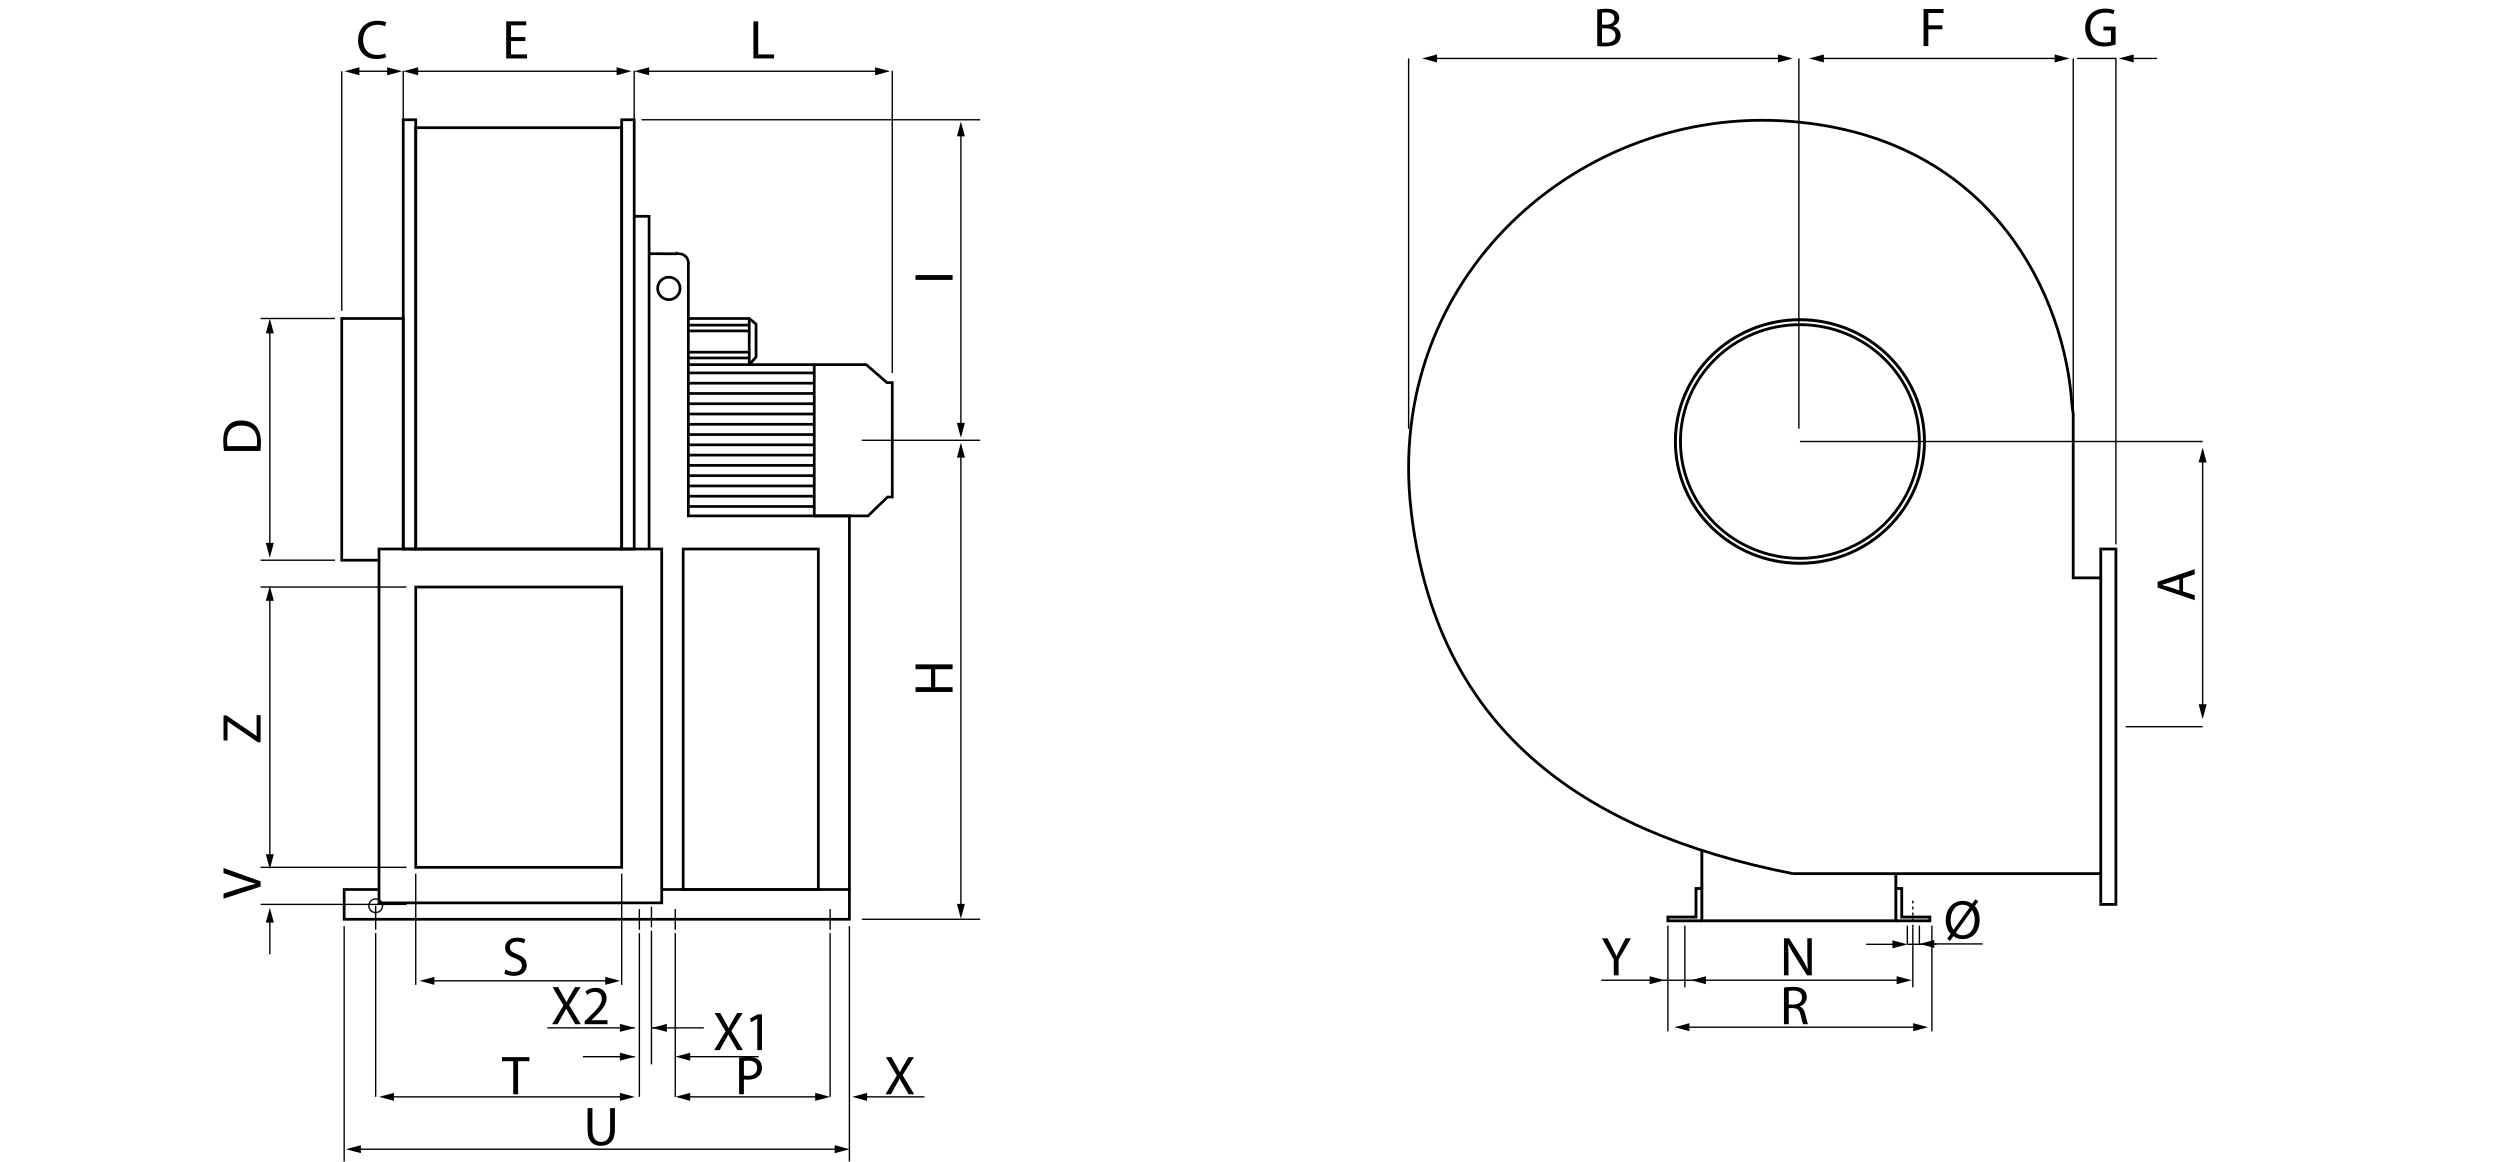 <?xml version="1.0" encoding="utf-8"?>
<!-- Generator: Adobe Illustrator 22.1.0, SVG Export Plug-In . SVG Version: 6.00 Build 0)  -->
<svg version="1.1" id="Capa_2" xmlns="http://www.w3.org/2000/svg" xmlns:xlink="http://www.w3.org/1999/xlink" x="0px" y="0px"
	 width="454px" height="210.94px" viewBox="0 0 454 210.94" enable-background="new 0 0 454 210.94" xml:space="preserve">
<g>
	<g>
		
			<rect x="68.827" y="99.701" fill="none" stroke="#000000" stroke-width="0.496" stroke-miterlimit="10" width="51.343" height="64.261"/>
		
			<rect x="75.499" y="106.605" fill="none" stroke="#000000" stroke-width="0.496" stroke-miterlimit="10" width="37.399" height="50.904"/>
		
			<rect x="124.065" y="99.701" fill="none" stroke="#000000" stroke-width="0.496" stroke-miterlimit="10" width="24.543" height="61.833"/>
		<polyline fill="none" stroke="#000000" stroke-width="0.496" stroke-miterlimit="10" points="120.17,161.535 154.25,161.535 
			154.25,166.94 62.5,166.94 62.5,161.535 68.827,161.535 		"/>
		
			<rect x="75.499" y="23.19" fill="none" stroke="#000000" stroke-width="0.496" stroke-miterlimit="10" width="37.399" height="76.512"/>
		
			<rect x="73.226" y="21.749" fill="none" stroke="#000000" stroke-width="0.496" stroke-miterlimit="10" width="2.273" height="77.953"/>
		
			<rect x="112.898" y="21.749" fill="none" stroke="#000000" stroke-width="0.496" stroke-miterlimit="10" width="2.273" height="77.953"/>
		<polyline fill="none" stroke="#000000" stroke-width="0.496" stroke-miterlimit="10" points="68.827,101.732 62.061,101.732 
			62.061,57.84 73.226,57.84 73.226,99.701 		"/>
		<path fill="none" stroke="#000000" stroke-width="0.496" stroke-miterlimit="10" d="M154.25,161.535V93.69H125v-45.5
			c0,0,0.333-1.792-1.542-2.125c0.042,0.042-5.583,0-5.583,0"/>
		<polyline fill="none" stroke="#000000" stroke-width="0.496" stroke-miterlimit="10" points="115.17,39.281 117.875,39.281 
			117.875,99.701 		"/>
		<circle fill="none" stroke="#000000" stroke-width="0.496" stroke-miterlimit="10" cx="121.467" cy="52.374" r="2.039"/>
		<polygon fill="none" stroke="#000000" stroke-width="0.496" stroke-miterlimit="10" points="154.25,93.69 157.635,93.69 
			161.177,90.26 162.036,90.26 162.036,69.491 161.07,69.491 157.313,66.219 147.869,66.219 147.869,93.69 		"/>
		<polyline fill="none" stroke="#000000" stroke-width="0.496" stroke-miterlimit="10" points="125,57.84 136.062,57.84 
			137.3,58.865 137.3,64.834 136.062,66.219 125,66.219 147.869,66.219 		"/>
		
			<line fill="none" stroke="#000000" stroke-width="0.496" stroke-miterlimit="10" x1="147.869" y1="91.977" x2="125" y2="91.977"/>
		
			<line fill="none" stroke="#000000" stroke-width="0.496" stroke-miterlimit="10" x1="147.869" y1="75.185" x2="125" y2="75.185"/>
		
			<line fill="none" stroke="#000000" stroke-width="0.496" stroke-miterlimit="10" x1="147.869" y1="77.051" x2="125" y2="77.051"/>
		
			<line fill="none" stroke="#000000" stroke-width="0.496" stroke-miterlimit="10" x1="147.869" y1="78.916" x2="125" y2="78.916"/>
		
			<line fill="none" stroke="#000000" stroke-width="0.496" stroke-miterlimit="10" x1="147.869" y1="80.782" x2="125" y2="80.782"/>
		
			<line fill="none" stroke="#000000" stroke-width="0.496" stroke-miterlimit="10" x1="147.869" y1="82.648" x2="125" y2="82.648"/>
		
			<line fill="none" stroke="#000000" stroke-width="0.496" stroke-miterlimit="10" x1="147.869" y1="84.514" x2="125" y2="84.514"/>
		<line fill="none" stroke="#000000" stroke-width="0.496" stroke-miterlimit="10" x1="147.869" y1="86.38" x2="125" y2="86.38"/>
		
			<line fill="none" stroke="#000000" stroke-width="0.496" stroke-miterlimit="10" x1="147.869" y1="88.245" x2="125" y2="88.245"/>
		
			<line fill="none" stroke="#000000" stroke-width="0.496" stroke-miterlimit="10" x1="147.869" y1="90.111" x2="125" y2="90.111"/>
		
			<line fill="none" stroke="#000000" stroke-width="0.496" stroke-miterlimit="10" x1="147.869" y1="71.453" x2="125" y2="71.453"/>
		
			<line fill="none" stroke="#000000" stroke-width="0.496" stroke-miterlimit="10" x1="147.869" y1="73.319" x2="125" y2="73.319"/>
		
			<line fill="none" stroke="#000000" stroke-width="0.496" stroke-miterlimit="10" x1="147.869" y1="67.722" x2="125" y2="67.722"/>
		
			<line fill="none" stroke="#000000" stroke-width="0.496" stroke-miterlimit="10" x1="147.869" y1="69.587" x2="125" y2="69.587"/>
	</g>
	<line fill="none" stroke="#000000" stroke-width="0.496" stroke-miterlimit="10" x1="125" y1="59.04" x2="136.062" y2="59.04"/>
	<line fill="none" stroke="#000000" stroke-width="0.496" stroke-miterlimit="10" x1="125" y1="60.093" x2="136.062" y2="60.093"/>
	<line fill="none" stroke="#000000" stroke-width="0.496" stroke-miterlimit="10" x1="125" y1="63.956" x2="136.062" y2="63.956"/>
	<line fill="none" stroke="#000000" stroke-width="0.496" stroke-miterlimit="10" x1="125" y1="65.009" x2="136.062" y2="65.009"/>
	
		<line fill="none" stroke="#000000" stroke-width="0.496" stroke-miterlimit="10" x1="136.062" y1="57.84" x2="136.062" y2="66.219"/>
</g>
<line fill="none" stroke="#000000" stroke-width="0.25" stroke-miterlimit="10" x1="156.5" y1="166.94" x2="178" y2="166.94"/>
<line fill="none" stroke="#000000" stroke-width="0.25" stroke-miterlimit="10" x1="156.5" y1="79.955" x2="178" y2="79.955"/>
<line fill="none" stroke="#000000" stroke-width="0.25" stroke-miterlimit="10" x1="47.327" y1="57.84" x2="60.827" y2="57.84"/>
<line fill="none" stroke="#000000" stroke-width="0.25" stroke-miterlimit="10" x1="47.327" y1="101.732" x2="60.827" y2="101.732"/>
<line fill="none" stroke="#000000" stroke-width="0.25" stroke-miterlimit="10" x1="47.327" y1="106.605" x2="73.827" y2="106.605"/>
<line fill="none" stroke="#000000" stroke-width="0.25" stroke-miterlimit="10" x1="47.327" y1="157.509" x2="73.827" y2="157.509"/>
<line fill="none" stroke="#000000" stroke-width="0.25" stroke-miterlimit="10" x1="47.327" y1="164.237" x2="73.827" y2="164.237"/>
<line fill="none" stroke="#000000" stroke-width="0.25" stroke-miterlimit="10" x1="62.061" y1="56.44" x2="62.061" y2="12.94"/>
<line fill="none" stroke="#000000" stroke-width="0.25" stroke-miterlimit="10" x1="116.5" y1="21.749" x2="178" y2="21.749"/>
<path fill="none" stroke="#000000" stroke-width="0.25" stroke-miterlimit="10" d="M73.226,17.344c0,2.433,0,4.404,0,4.404
	S73.226,19.777,73.226,17.344s0-4.404,0-4.404S73.226,14.912,73.226,17.344z"/>
<path fill="none" stroke="#000000" stroke-width="0.25" stroke-miterlimit="10" d="M115.17,17.344c0,2.433,0,4.404,0,4.404
	S115.17,19.777,115.17,17.344s0-4.404,0-4.404S115.17,14.912,115.17,17.344z"/>
<path fill="none" stroke="#000000" stroke-width="0.25" stroke-miterlimit="10" d="M162.036,17.344c0,2.433,0,50.404,0,50.404
	S162.036,19.777,162.036,17.344s0-4.404,0-4.404S162.036,14.912,162.036,17.344z"/>
<path fill="none" stroke="#000000" stroke-width="0.25" stroke-miterlimit="10" d="M154.25,189.565c0,11.805,0,21.375,0,21.375
	S154.25,201.37,154.25,189.565s0-21.375,0-21.375S154.25,177.76,154.25,189.565z"/>
<path fill="none" stroke="#000000" stroke-width="0.25" stroke-miterlimit="10" d="M62.5,189.565c0,11.805,0,21.375,0,21.375
	S62.5,201.37,62.5,189.565s0-21.375,0-21.375S62.5,177.76,62.5,189.565z"/>
<path fill="none" stroke="#000000" stroke-width="0.25" stroke-miterlimit="10" d="M68.223,184.315c0,8.215,0,14.875,0,14.875
	S68.223,192.53,68.223,184.315s0-14.875,0-14.875S68.223,176.1,68.223,184.315z"/>
<path fill="none" stroke="#000000" stroke-width="0.25" stroke-miterlimit="10" d="M116.109,184.315c0,8.215,0,14.875,0,14.875
	S116.109,192.53,116.109,184.315s0-14.875,0-14.875S116.109,176.1,116.109,184.315z"/>
<path fill="none" stroke="#000000" stroke-width="0.25" stroke-miterlimit="10" d="M118.306,183.884c0,8.215,0,9.415,0,9.415
	S118.306,192.099,118.306,183.884c0-8.215,0-14.875,0-14.875S118.306,175.669,118.306,183.884z"/>
<path fill="none" stroke="#000000" stroke-width="0.25" stroke-miterlimit="10" d="M122.628,184.315c0,8.215,0,14.875,0,14.875
	S122.628,192.53,122.628,184.315s0-14.875,0-14.875S122.628,176.1,122.628,184.315z"/>
<path fill="none" stroke="#000000" stroke-width="0.25" stroke-miterlimit="10" d="M150.75,184.315c0,8.215,0,14.875,0,14.875
	S150.75,192.53,150.75,184.315s0-14.875,0-14.875S150.75,176.1,150.75,184.315z"/>
<circle fill="none" stroke="#000000" stroke-width="0.25" stroke-miterlimit="10" cx="68.223" cy="164.485" r="1.24"/>
<line fill="none" stroke="#000000" stroke-width="0.25" stroke-miterlimit="10" x1="68.223" y1="168.846" x2="68.223" y2="164.485"/>
<line fill="none" stroke="#000000" stroke-width="0.25" stroke-miterlimit="10" x1="116.109" y1="168.846" x2="116.109" y2="165.081"/>
<line fill="none" stroke="#000000" stroke-width="0.25" stroke-miterlimit="10" x1="118.306" y1="168.415" x2="118.306" y2="164.651"/>
<line fill="none" stroke="#000000" stroke-width="0.25" stroke-miterlimit="10" x1="122.628" y1="168.846" x2="122.628" y2="165.081"/>
<line fill="none" stroke="#000000" stroke-width="0.25" stroke-miterlimit="10" x1="150.75" y1="168.846" x2="150.75" y2="165.081"/>
<path fill="none" stroke="#000000" stroke-width="0.25" stroke-miterlimit="10" d="M75.499,168.754c0,5.578,0,10.101,0,10.101
	S75.499,174.333,75.499,168.754c0-5.578,0-10.101,0-10.101S75.499,163.176,75.499,168.754z"/>
<path fill="none" stroke="#000000" stroke-width="0.25" stroke-miterlimit="10" d="M112.898,168.754c0,5.578,0,10.101,0,10.101
	S112.898,174.333,112.898,168.754c0-5.578,0-10.101,0-10.101S112.898,163.176,112.898,168.754z"/>
<g>
	<g>
		
			<line fill="none" stroke="#000000" stroke-width="0.25" stroke-miterlimit="10" x1="71.042" y1="199.19" x2="113.067" y2="199.19"/>
		<g>
			<polygon points="71.537,199.916 68.827,199.19 71.537,198.464 			"/>
		</g>
		<g>
			<polygon points="112.572,199.916 115.282,199.19 112.572,198.464 			"/>
		</g>
	</g>
</g>
<g>
	<g>
		
			<line fill="none" stroke="#000000" stroke-width="0.25" stroke-miterlimit="10" x1="65.042" y1="208.697" x2="152.067" y2="208.697"/>
		<g>
			<polygon points="65.537,209.424 62.827,208.697 65.537,207.971 			"/>
		</g>
		<g>
			<polygon points="151.572,209.424 154.282,208.697 151.572,207.971 			"/>
		</g>
	</g>
</g>
<g>
	<g>
		
			<line fill="none" stroke="#000000" stroke-width="0.25" stroke-miterlimit="10" x1="78.387" y1="178.12" x2="110.413" y2="178.12"/>
		<g>
			<polygon points="78.883,178.847 76.173,178.12 78.883,177.394 			"/>
		</g>
		<g>
			<polygon points="109.918,178.847 112.628,178.12 109.918,177.394 			"/>
		</g>
	</g>
</g>
<g>
	<g>
		
			<line fill="none" stroke="#000000" stroke-width="0.25" stroke-miterlimit="10" x1="124.843" y1="199.19" x2="148.535" y2="199.19"/>
		<g>
			<polygon points="125.338,199.916 122.628,199.19 125.338,198.464 			"/>
		</g>
		<g>
			<polygon points="148.04,199.916 150.75,199.19 148.04,198.464 			"/>
		</g>
	</g>
</g>
<g>
	<g>
		
			<line fill="none" stroke="#000000" stroke-width="0.25" stroke-miterlimit="10" x1="156.965" y1="199.19" x2="167.872" y2="199.19"/>
		<g>
			<polygon points="157.46,199.916 154.75,199.19 157.46,198.464 			"/>
		</g>
	</g>
</g>
<g>
	<g>
		
			<line fill="none" stroke="#000000" stroke-width="0.25" stroke-miterlimit="10" x1="137.779" y1="191.894" x2="124.843" y2="191.894"/>
		<g>
			<polygon points="125.338,191.167 122.628,191.894 125.338,192.62 			"/>
		</g>
	</g>
</g>
<g>
	<g>
		<path fill="none" stroke="#000000" stroke-width="0.25" stroke-miterlimit="10" d="M115.282,186.66c0,0-3.556,0-7.943,0
			c-4.387,0-7.943,0-7.943,0s3.556,0,7.943,0c2.252,0,4.285,0,5.73,0"/>
		<g>
			<polygon points="112.572,187.386 115.282,186.66 112.572,185.934 			"/>
		</g>
	</g>
</g>
<g>
	<g>
		<path fill="none" stroke="#000000" stroke-width="0.25" stroke-miterlimit="10" d="M115.282,191.894c0,0-3.556,0-7.943,0
			c-4.387,0,3.057,0,3.057,0s-7.444,0-3.057,0c2.252,0,4.285,0,5.73,0"/>
		<g>
			<polygon points="112.572,192.62 115.282,191.894 112.572,191.167 			"/>
		</g>
	</g>
</g>
<g>
	<g>
		<path fill="none" stroke="#000000" stroke-width="0.25" stroke-miterlimit="10" d="M118.402,186.66c0,0,3.556,0,7.943,0
			c4.387,0-3.057,0-3.057,0s7.444,0,3.057,0c-2.252,0-4.284,0-5.73,0"/>
		<g>
			<polygon points="121.112,185.933 118.402,186.66 121.112,187.386 			"/>
		</g>
	</g>
</g>
<g>
	<g>
		<line fill="none" stroke="#000000" stroke-width="0.25" stroke-miterlimit="10" x1="49" y1="155.633" x2="49" y2="108.607"/>
		<g>
			<polygon points="49.726,155.138 49,157.848 48.274,155.138 			"/>
		</g>
		<g>
			<polygon points="49.726,109.103 49,106.393 48.274,109.103 			"/>
		</g>
	</g>
</g>
<g>
	<g>
		<line fill="none" stroke="#000000" stroke-width="0.25" stroke-miterlimit="10" x1="174.5" y1="164.633" x2="174.5" y2="82.607"/>
		<g>
			<polygon points="175.226,164.138 174.5,166.848 173.774,164.138 			"/>
		</g>
		<g>
			<polygon points="175.226,83.103 174.5,80.393 173.774,83.103 			"/>
		</g>
	</g>
</g>
<g>
	<g>
		<line fill="none" stroke="#000000" stroke-width="0.25" stroke-miterlimit="10" x1="174.5" y1="77.294" x2="174.5" y2="24.268"/>
		<g>
			<polygon points="175.226,76.798 174.5,79.509 173.774,76.798 			"/>
		</g>
		<g>
			<polygon points="175.226,24.763 174.5,22.053 173.774,24.763 			"/>
		</g>
	</g>
</g>
<g>
	<g>
		<line fill="none" stroke="#000000" stroke-width="0.25" stroke-miterlimit="10" x1="49" y1="167.052" x2="49" y2="173.293"/>
		<g>
			<polygon points="48.274,167.547 49,164.837 49.726,167.547 			"/>
		</g>
	</g>
</g>
<g>
	<g>
		<line fill="none" stroke="#000000" stroke-width="0.25" stroke-miterlimit="10" x1="49" y1="99.081" x2="49" y2="60.055"/>
		<g>
			<polygon points="49.726,98.585 49,101.296 48.274,98.585 			"/>
		</g>
		<g>
			<polygon points="49.726,60.55 49,57.84 48.274,60.55 			"/>
		</g>
	</g>
</g>
<g>
	<g>
		
			<line fill="none" stroke="#000000" stroke-width="0.25" stroke-miterlimit="10" x1="117.385" y1="12.94" x2="159.411" y2="12.94"/>
		<g>
			<polygon points="117.88,13.666 115.17,12.94 117.88,12.214 			"/>
		</g>
		<g>
			<polygon points="158.916,13.666 161.626,12.94 158.916,12.214 			"/>
		</g>
	</g>
</g>
<g>
	<g>
		<line fill="none" stroke="#000000" stroke-width="0.25" stroke-miterlimit="10" x1="75.441" y1="12.94" x2="112.467" y2="12.94"/>
		<g>
			<polygon points="75.937,13.666 73.226,12.94 75.937,12.214 			"/>
		</g>
		<g>
			<polygon points="111.972,13.666 114.682,12.94 111.972,12.214 			"/>
		</g>
	</g>
</g>
<g>
	<g>
		<line fill="none" stroke="#000000" stroke-width="0.25" stroke-miterlimit="10" x1="64.775" y1="12.94" x2="70.8" y2="12.94"/>
		<g>
			<polygon points="65.27,13.666 62.56,12.94 65.27,12.214 			"/>
		</g>
		<g>
			<polygon points="70.305,13.666 73.015,12.94 70.305,12.214 			"/>
		</g>
	</g>
</g>
<g>
	<path d="M70.133,10.393c-0.32,0.16-0.959,0.32-1.779,0.32c-1.899,0-3.328-1.2-3.328-3.408c0-2.109,1.429-3.538,3.518-3.538
		c0.839,0,1.369,0.18,1.599,0.3l-0.21,0.709c-0.33-0.16-0.799-0.28-1.359-0.28c-1.579,0-2.628,1.009-2.628,2.778
		c0,1.649,0.95,2.708,2.588,2.708c0.53,0,1.07-0.11,1.419-0.28L70.133,10.393z"/>
</g>
<g>
	<path d="M95.414,7.454h-2.619v2.429h2.918v0.729h-3.788V3.876h3.638v0.729h-2.769v2.129h2.619V7.454z"/>
</g>
<g>
	<path d="M91.806,176.061c0.39,0.24,0.959,0.44,1.559,0.44c0.89,0,1.409-0.47,1.409-1.149c0-0.629-0.36-0.989-1.269-1.339
		c-1.1-0.39-1.779-0.959-1.779-1.909c0-1.05,0.87-1.829,2.179-1.829c0.69,0,1.189,0.16,1.489,0.33l-0.24,0.71
		c-0.22-0.12-0.669-0.32-1.279-0.32c-0.919,0-1.27,0.549-1.27,1.009c0,0.63,0.41,0.939,1.339,1.299
		c1.14,0.44,1.719,0.989,1.719,1.979c0,1.039-0.77,1.939-2.359,1.939c-0.649,0-1.359-0.19-1.719-0.43L91.806,176.061z"/>
</g>
<g>
	<path d="M93.206,192.718h-2.049v-0.74h4.987v0.74h-2.059v5.997h-0.879V192.718z"/>
</g>
<g>
	<path d="M134.222,192.059c0.419-0.07,0.969-0.13,1.669-0.13c0.859,0,1.489,0.2,1.889,0.56c0.37,0.32,0.589,0.81,0.589,1.409
		c0,0.61-0.18,1.089-0.52,1.439c-0.46,0.49-1.209,0.739-2.059,0.739c-0.26,0-0.5-0.01-0.7-0.06v2.699h-0.869V192.059z
		 M135.091,195.307c0.19,0.05,0.43,0.07,0.72,0.07c1.049,0,1.689-0.509,1.689-1.439c0-0.89-0.629-1.319-1.589-1.319
		c-0.38,0-0.67,0.03-0.82,0.07V195.307z"/>
</g>
<g>
	<path d="M107.584,201.239v3.988c0,1.509,0.67,2.149,1.569,2.149c1,0,1.639-0.66,1.639-2.149v-3.988h0.879v3.928
		c0,2.069-1.089,2.918-2.548,2.918c-1.379,0-2.419-0.79-2.419-2.878v-3.968H107.584z"/>
</g>
<g>
	<path d="M165.001,198.715l-0.86-1.489c-0.35-0.57-0.569-0.939-0.779-1.329h-0.02c-0.19,0.39-0.38,0.75-0.729,1.339l-0.81,1.479h-1
		l2.059-3.408l-1.979-3.328h1.01l0.89,1.579c0.25,0.44,0.439,0.78,0.62,1.14h0.03c0.19-0.4,0.36-0.71,0.61-1.14l0.919-1.579h1
		l-2.049,3.278l2.099,3.458H165.001z"/>
</g>
<g>
	<path d="M133.901,190.698l-0.86-1.489c-0.35-0.57-0.569-0.939-0.779-1.329h-0.02c-0.19,0.39-0.38,0.75-0.729,1.339l-0.81,1.479h-1
		l2.059-3.408l-1.979-3.328h1.01l0.89,1.579c0.25,0.44,0.439,0.78,0.62,1.14h0.03c0.19-0.4,0.36-0.71,0.61-1.14l0.919-1.579h1
		l-2.049,3.278l2.099,3.458H133.901z"/>
	<path d="M137.522,185.021h-0.02l-1.129,0.609l-0.17-0.669l1.419-0.76h0.75v6.497h-0.849V185.021z"/>
</g>
<g>
	<path d="M104.46,185.999l-0.86-1.489c-0.35-0.57-0.569-0.939-0.779-1.329h-0.02c-0.19,0.39-0.38,0.75-0.729,1.339l-0.81,1.479h-1
		l2.059-3.408l-1.979-3.328h1.01l0.89,1.579c0.25,0.44,0.439,0.78,0.62,1.14h0.03c0.19-0.4,0.36-0.71,0.61-1.14l0.919-1.579h1
		l-2.049,3.278l2.099,3.458H104.46z"/>
	<path d="M106.172,185.999v-0.54l0.689-0.67c1.659-1.579,2.409-2.418,2.419-3.398c0-0.66-0.32-1.27-1.29-1.27
		c-0.589,0-1.079,0.3-1.379,0.55l-0.28-0.62c0.45-0.38,1.089-0.66,1.839-0.66c1.399,0,1.989,0.959,1.989,1.889
		c0,1.199-0.87,2.168-2.239,3.488l-0.52,0.48v0.02h2.918v0.729H106.172z"/>
</g>
<g>
	<path d="M136.822,3.876h0.869v6.007h2.878v0.729h-3.748V3.876z"/>
</g>
<g>
	<path d="M166.256,49.958h6.736v0.869h-6.736V49.958z"/>
</g>
<g>
	<path d="M166.256,124.791h2.818v-3.258h-2.818v-0.879h6.736v0.879h-3.158v3.258h3.158v0.869h-6.736V124.791z"/>
</g>
<g>
	<path d="M46.817,134.787l-5.467-3.738h-0.03v3.418H40.59v-4.547h0.53l5.447,3.718h0.03v-3.768h0.729v4.917H46.817z"/>
</g>
<g>
	<path d="M47.327,161.006l-6.736,2.199v-0.939l3.318-1.049c0.909-0.29,1.729-0.54,2.519-0.72v-0.02
		c-0.78-0.19-1.629-0.47-2.509-0.77l-3.328-1.139v-0.93l6.736,2.409V161.006z"/>
</g>
<g>
	<path d="M40.68,81.888c-0.08-0.529-0.14-1.159-0.14-1.849c0-1.25,0.29-2.139,0.839-2.729c0.55-0.6,1.329-0.95,2.419-0.95
		c1.099,0,1.999,0.34,2.618,0.97c0.63,0.629,0.97,1.669,0.97,2.978c0,0.62-0.03,1.14-0.08,1.579H40.68z M46.637,81.019
		c0.04-0.22,0.05-0.54,0.05-0.88c0-1.859-1.04-2.868-2.858-2.868c-1.589-0.01-2.599,0.89-2.599,2.729c0,0.45,0.04,0.79,0.09,1.02
		H46.637z"/>
</g>
<path fill="none" stroke="#000000" stroke-width="0.509" stroke-miterlimit="10" d="M325.582,158.654"/>
<line fill="none" stroke="#000000" stroke-width="0.509" stroke-miterlimit="10" x1="325.582" y1="158.654" x2="381.5" y2="158.654"/>
<rect x="381.5" y="99.701" fill="none" stroke="#000000" stroke-width="0.509" stroke-miterlimit="10" width="2.75" height="64.536"/>
<ellipse fill="none" stroke="#000000" stroke-width="0.544" stroke-miterlimit="10" cx="326.865" cy="80.174" rx="22.615" ry="22.115"/>
<ellipse fill="none" stroke="#000000" stroke-width="0.521" stroke-miterlimit="10" cx="326.865" cy="80.174" rx="21.694" ry="21.215"/>
<g>
	<path fill="none" stroke="#000000" stroke-width="0.509" stroke-miterlimit="10" d="M325.582,158.654
		c-39.082-7.714-64.832-26.822-69.332-65.982c-4.842-42.133,30.5-73.732,69.039-70.619C362.389,25.05,375,54.414,376.25,73.319
		c0.041,0.62,0.17,1.237,0.244,1.866v29.755h5.006"/>
	<polyline fill="none" stroke="#000000" stroke-width="0.521" stroke-miterlimit="10" points="309.058,154.428 309.058,167.22 
		344.289,167.22 344.289,158.654 	"/>
	<polyline fill="none" stroke="#000000" stroke-width="0.521" stroke-miterlimit="10" points="344.289,161.357 345.356,161.357 
		345.356,166.535 350.458,166.535 350.458,167.22 344.289,167.22 	"/>
	<polyline fill="none" stroke="#000000" stroke-width="0.521" stroke-miterlimit="10" points="309.058,161.357 307.992,161.357 
		307.992,166.535 302.89,166.535 302.89,167.22 309.058,167.22 	"/>
</g>
<line fill="none" stroke="#000000" stroke-width="0.25" stroke-miterlimit="10" x1="350.83" y1="168.09" x2="350.83" y2="187.3"/>
<line fill="none" stroke="#000000" stroke-width="0.25" stroke-miterlimit="10" x1="347.374" y1="168.439" x2="347.374" y2="179.3"/>
<g>
	<g>
		
			<line fill="none" stroke="#000000" stroke-width="0.25" stroke-miterlimit="10" x1="347.374" y1="163.552" x2="347.374" y2="164.052"/>
		
			<line fill="none" stroke="#000000" stroke-width="0.25" stroke-miterlimit="10" stroke-dasharray="0.555,0.555" x1="347.374" y1="164.607" x2="347.374" y2="165.44"/>
		
			<line fill="none" stroke="#000000" stroke-width="0.25" stroke-miterlimit="10" stroke-dasharray="0.555,0.555,0.555,0.555" x1="347.374" y1="165.718" x2="347.374" y2="167.661"/>
		
			<line fill="none" stroke="#000000" stroke-width="0.25" stroke-miterlimit="10" x1="347.374" y1="167.939" x2="347.374" y2="168.439"/>
	</g>
</g>
<line fill="none" stroke="#000000" stroke-width="0.25" stroke-miterlimit="10" x1="305.974" y1="168.09" x2="305.974" y2="179.3"/>
<line fill="none" stroke="#000000" stroke-width="0.25" stroke-miterlimit="10" x1="302.89" y1="168.09" x2="302.89" y2="187.3"/>
<g>
	<g>
		
			<line fill="none" stroke="#000000" stroke-width="0.25" stroke-miterlimit="10" x1="306.303" y1="186.537" x2="347.922" y2="186.537"/>
		<g>
			<polygon points="306.798,187.263 304.088,186.537 306.798,185.81 			"/>
		</g>
		<g>
			<polygon points="347.426,187.263 350.137,186.537 347.426,185.81 			"/>
		</g>
	</g>
</g>
<g>
	<g>
		
			<line fill="none" stroke="#000000" stroke-width="0.25" stroke-miterlimit="10" x1="309.303" y1="178.007" x2="344.922" y2="178.007"/>
		<g>
			<polygon points="309.798,178.733 307.088,178.007 309.798,177.28 			"/>
		</g>
		<g>
			<polygon points="344.426,178.733 347.137,178.007 344.426,177.28 			"/>
		</g>
	</g>
</g>
<g>
	<g>
		
			<line fill="none" stroke="#000000" stroke-width="0.25" stroke-miterlimit="10" x1="338.884" y1="171.488" x2="344.159" y2="171.488"/>
		<g>
			<polygon points="343.663,172.214 346.374,171.488 343.663,170.761 			"/>
		</g>
	</g>
</g>
<g>
	<g>
		
			<line fill="none" stroke="#000000" stroke-width="0.25" stroke-miterlimit="10" x1="290.795" y1="178.007" x2="300.07" y2="178.007"/>
		<g>
			<polygon points="299.575,178.733 302.285,178.007 299.575,177.28 			"/>
		</g>
	</g>
</g>
<g>
	<g>
		
			<line fill="none" stroke="#000000" stroke-width="0.25" stroke-miterlimit="10" x1="360.049" y1="171.415" x2="350.774" y2="171.415"/>
		<g>
			<polygon points="351.27,170.689 348.56,171.415 351.27,172.141 			"/>
		</g>
	</g>
</g>
<path fill="none" stroke="#000000" stroke-width="0.25" stroke-miterlimit="10" d="M351.662,171.488c0,0-0.96,0-2.144,0
	c-1.184,0-3.144,0-3.144,0s1.96,0,3.144,0C350.702,171.488,351.662,171.488,351.662,171.488z"/>
<path fill="none" stroke="#000000" stroke-width="0.25" stroke-miterlimit="10" d="M301.89,178.007c3.902,0,5.902,0,5.902,0"/>
<g>
	<path d="M293.054,177.12v-2.858l-2.129-3.878h0.989l0.95,1.859c0.26,0.51,0.459,0.919,0.669,1.389h0.021
		c0.189-0.439,0.42-0.879,0.68-1.389l0.969-1.859h0.99l-2.259,3.868v2.869H293.054z"/>
</g>
<g>
	<path d="M290.055,1.724c0.38-0.08,0.979-0.14,1.589-0.14c0.869,0,1.43,0.15,1.849,0.49c0.351,0.26,0.561,0.66,0.561,1.189
		c0,0.65-0.431,1.22-1.14,1.479v0.02c0.64,0.16,1.389,0.689,1.389,1.689c0,0.58-0.229,1.02-0.569,1.349
		c-0.47,0.43-1.229,0.63-2.329,0.63c-0.6,0-1.059-0.04-1.349-0.08V1.724z M290.924,4.482h0.79c0.919,0,1.459-0.48,1.459-1.129
		c0-0.79-0.6-1.1-1.479-1.1c-0.399,0-0.63,0.03-0.77,0.06V4.482z M290.924,7.71c0.17,0.03,0.42,0.04,0.729,0.04
		c0.899,0,1.729-0.33,1.729-1.309c0-0.92-0.79-1.299-1.739-1.299h-0.72V7.71z"/>
</g>
<g>
	<path d="M349.319,1.634h3.628v0.729h-2.759v2.239h2.549v0.72h-2.549V8.37h-0.869V1.634z"/>
</g>
<g>
	<path d="M384.196,8.07c-0.39,0.14-1.159,0.37-2.068,0.37c-1.02,0-1.859-0.26-2.52-0.889c-0.579-0.56-0.939-1.459-0.939-2.509
		c0.011-2.009,1.39-3.478,3.648-3.478c0.779,0,1.39,0.17,1.679,0.31l-0.21,0.71c-0.359-0.16-0.81-0.29-1.488-0.29
		c-1.64,0-2.709,1.02-2.709,2.708c0,1.709,1.029,2.719,2.599,2.719c0.569,0,0.959-0.08,1.159-0.18V5.532h-1.369v-0.7h2.219V8.07z"/>
</g>
<g>
	<path d="M396.44,107.399l2.119,0.699v0.899l-6.736-2.289v-1.049l6.736-2.299v0.93l-2.119,0.72V107.399z M395.761,105.19
		l-1.938,0.659c-0.44,0.15-0.84,0.25-1.229,0.351v0.02c0.399,0.1,0.81,0.21,1.219,0.34l1.949,0.659V105.19z"/>
</g>
<g>
	<path d="M323.967,177.12v-6.736h0.949l2.159,3.408c0.499,0.79,0.89,1.499,1.209,2.189l0.021-0.01
		c-0.08-0.899-0.101-1.719-0.101-2.769v-2.818h0.819v6.736h-0.879l-2.139-3.418c-0.47-0.75-0.92-1.52-1.26-2.249l-0.03,0.01
		c0.051,0.85,0.07,1.659,0.07,2.778v2.878H323.967z"/>
</g>
<g>
	<path d="M353.618,170.48l0.619-0.879c-0.56-0.6-0.89-1.489-0.89-2.489c0-2.129,1.35-3.518,3.108-3.518c0.62,0,1.199,0.18,1.68,0.53
		l0.59-0.81l0.529,0.36l-0.62,0.859c0.561,0.61,0.87,1.489,0.87,2.479c0,2.349-1.449,3.538-3.059,3.538
		c-0.64,0-1.229-0.19-1.709-0.54l-0.63,0.859L353.618,170.48z M357.706,164.763c-0.34-0.29-0.76-0.47-1.26-0.47
		c-1.469,0-2.209,1.359-2.209,2.769c0,0.75,0.2,1.289,0.5,1.809l0.01-0.01L357.706,164.763z M355.167,169.371
		c0.33,0.31,0.72,0.479,1.26,0.479c1.409,0,2.188-1.289,2.188-2.808c0-0.57-0.12-1.18-0.47-1.749h-0.03L355.167,169.371z"/>
</g>
<g>
	<path d="M323.967,179.353c0.439-0.09,1.069-0.14,1.669-0.14c0.93,0,1.529,0.17,1.949,0.55c0.34,0.3,0.529,0.759,0.529,1.279
		c0,0.889-0.56,1.479-1.27,1.719v0.03c0.521,0.18,0.83,0.659,0.99,1.359c0.22,0.939,0.379,1.589,0.52,1.849h-0.899
		c-0.11-0.19-0.26-0.77-0.45-1.609c-0.2-0.93-0.56-1.279-1.35-1.31h-0.819v2.918h-0.869V179.353z M324.836,182.421h0.89
		c0.93,0,1.52-0.51,1.52-1.279c0-0.87-0.63-1.249-1.55-1.259c-0.419,0-0.72,0.04-0.859,0.08V182.421z"/>
</g>
<path fill="none" stroke="#000000" stroke-width="0.25" stroke-miterlimit="10" d="M400,80.174c0,0-16.372,0-36.568,0
	c-20.196,0-36.568,0-36.568,0s16.372,0,36.568,0C383.628,80.174,400,80.174,400,80.174z"/>
<line fill="none" stroke="#000000" stroke-width="0.25" stroke-miterlimit="10" x1="400" y1="131.969" x2="386" y2="131.969"/>
<line fill="none" stroke="#000000" stroke-width="0.25" stroke-miterlimit="10" x1="255.804" y1="10.612" x2="255.804" y2="77.855"/>
<line fill="none" stroke="#000000" stroke-width="0.25" stroke-miterlimit="10" x1="376.5" y1="10.612" x2="376.5" y2="77.855"/>
<line fill="none" stroke="#000000" stroke-width="0.25" stroke-miterlimit="10" x1="326.674" y1="10.612" x2="326.674" y2="77.855"/>
<g>
	<g>
		
			<line fill="none" stroke="#000000" stroke-width="0.25" stroke-miterlimit="10" x1="260.465" y1="10.612" x2="323.367" y2="10.612"/>
		<g>
			<polygon points="260.96,11.338 258.25,10.612 260.96,9.886 			"/>
		</g>
		<g>
			<polygon points="322.872,11.338 325.582,10.612 322.872,9.886 			"/>
		</g>
	</g>
</g>
<g>
	<g>
		
			<line fill="none" stroke="#000000" stroke-width="0.25" stroke-miterlimit="10" x1="330.715" y1="10.612" x2="373.617" y2="10.612"/>
		<g>
			<polygon points="331.21,11.338 328.5,10.612 331.21,9.886 			"/>
		</g>
		<g>
			<polygon points="373.122,11.338 375.832,10.612 373.122,9.886 			"/>
		</g>
	</g>
</g>
<polyline fill="none" stroke="#000000" stroke-width="0.25" stroke-miterlimit="10" points="377.201,10.612 384.25,10.612 
	384.25,98.855 "/>
<g>
	<g>
		
			<line fill="none" stroke="#000000" stroke-width="0.25" stroke-miterlimit="10" x1="391.718" y1="10.612" x2="386.981" y2="10.612"/>
		<g>
			<polygon points="387.476,9.886 384.766,10.612 387.476,11.338 			"/>
		</g>
	</g>
</g>
<g>
	<g>
		<line fill="none" stroke="#000000" stroke-width="0.25" stroke-miterlimit="10" x1="400" y1="83.488" x2="400" y2="128.392"/>
		<g>
			<polygon points="399.274,83.983 400,81.273 400.726,83.983 			"/>
		</g>
		<g>
			<polygon points="399.274,127.896 400,130.607 400.726,127.896 			"/>
		</g>
	</g>
</g>
<line fill="none" stroke="#000000" stroke-width="0.25" stroke-miterlimit="10" x1="348.56" y1="168.09" x2="348.56" y2="171.488"/>
<line fill="none" stroke="#000000" stroke-width="0.25" stroke-miterlimit="10" x1="346.374" y1="168.09" x2="346.374" y2="171.488"/>
</svg>
